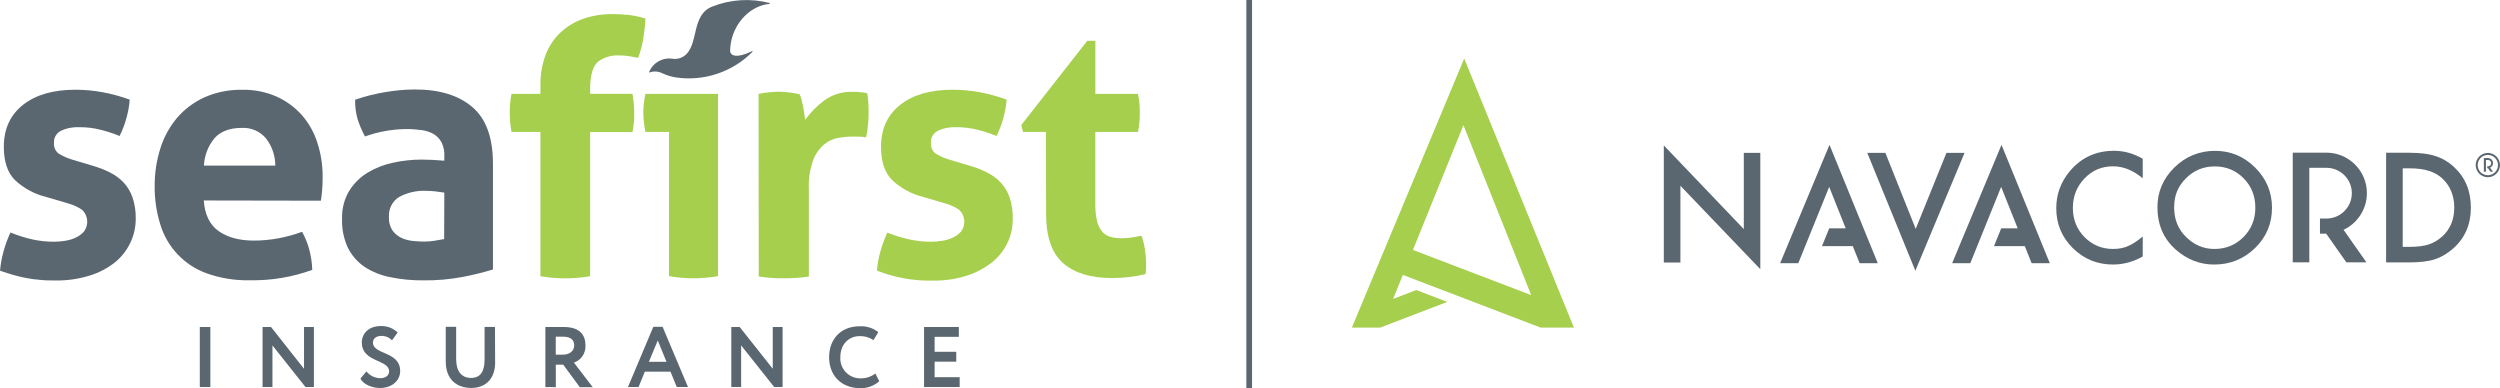 <svg xmlns="http://www.w3.org/2000/svg" id="Layer_1" data-name="Layer 1" viewBox="0 0 483.11 75.02"><defs><style>      .cls-1 {        fill: #5b6770;      }      .cls-1, .cls-2 {        stroke-width: 0px;      }      .cls-2 {        fill: #a5cf4c;      }    </style></defs><rect class="cls-1" x="240.85" y="0" width="1.1" height="75.02"></rect><polygon class="cls-1" points="336.98 29.54 336.98 44.27 321.52 28.1 321.52 50.73 324.73 50.73 324.73 35.9 340.17 52.02 340.17 29.54 336.98 29.54"></polygon><polygon class="cls-1" points="376.14 29.54 370.2 44.23 364.34 29.54 360.84 29.54 370.13 52.32 379.64 29.54 376.14 29.54"></polygon><polygon class="cls-1" points="357.65 50.73 357.68 50.73 357.65 50.72 357.65 50.73"></polygon><path class="cls-1" d="M408.33,32.14c1.98,0,3.89.77,5.74,2.32v-3.78c-1.78-1.03-3.62-1.54-5.52-1.54-3.48,0-6.32,1.29-8.52,3.88-1.79,2.12-2.67,4.52-2.67,7.22,0,3.01,1.06,5.58,3.2,7.71,2.14,2.11,4.73,3.17,7.75,3.17,2.01,0,3.93-.52,5.76-1.56v-3.86c-.52.44-1.02.81-1.49,1.12-.47.31-.92.56-1.37.74-.79.36-1.74.55-2.87.55-2.18,0-4.02-.77-5.52-2.29-1.5-1.53-2.25-3.4-2.25-5.63s.75-4.15,2.25-5.71c1.49-1.56,3.33-2.34,5.5-2.34"></path><path class="cls-1" d="M433.54,45.81c-1.53,1.53-3.4,2.3-5.62,2.3-2.05,0-3.86-.75-5.42-2.26-1.57-1.5-2.36-3.43-2.36-5.77s.76-4.1,2.28-5.62c1.52-1.54,3.38-2.3,5.58-2.3s4.07.77,5.57,2.3c1.51,1.53,2.26,3.42,2.26,5.67s-.76,4.13-2.29,5.68M435.8,32.39c-2.16-2.16-4.75-3.24-7.76-3.24s-5.67,1.07-7.85,3.21c-2.18,2.14-3.28,4.71-3.28,7.68,0,3.4,1.2,6.14,3.59,8.24,2.18,1.89,4.63,2.84,7.37,2.84,3.09,0,5.73-1.06,7.92-3.2,2.17-2.12,3.26-4.71,3.26-7.75s-1.08-5.62-3.25-7.78"></path><polygon class="cls-1" points="394.04 50.73 394.07 50.73 394.03 50.72 394.04 50.73"></polygon><path class="cls-1" d="M471.91,45.72c-.77.7-1.63,1.2-2.58,1.52-.95.3-2.14.46-3.58.46h-1.44v-15.17h1.44c2.73,0,4.79.64,6.19,1.93,1.55,1.45,2.33,3.34,2.33,5.66s-.78,4.17-2.36,5.61M474.21,32.25c-1.08-.99-2.28-1.69-3.61-2.1-1.23-.42-2.91-.63-5.05-.63h-4.45v21.19h4.39c2.15,0,3.81-.2,4.98-.59,1.26-.39,2.45-1.1,3.59-2.1,2.28-2.02,3.42-4.65,3.42-7.9s-1.1-5.87-3.28-7.86"></path><path class="cls-1" d="M452.89,44.42l4.41,6.28h-3.88l-3.9-5.55h-1.2v-2.92h1.26c2.7,0,4.9-2.2,4.9-4.9s-2.2-4.9-4.9-4.9h-3.32v18.26h-3.2v-21.19h6.51c4.31,0,7.82,3.51,7.82,7.82,0,3.13-1.85,5.84-4.51,7.09"></path><polygon class="cls-1" points="357.65 50.8 357.68 50.8 357.65 50.79 357.65 50.8"></polygon><polygon class="cls-1" points="394.04 50.8 394.07 50.8 394.03 50.79 394.04 50.8"></polygon><path class="cls-2" d="M297.73,63.31h6.42l-21.2-52-21.71,52h5.45l12.99-4.97-5.99-2.29-4.48,1.71,1.88-4.63,26.64,10.18ZM282.8,24.19l13.1,32.84-22.86-8.73,9.76-24.11Z"></path><path class="cls-1" d="M481.2,32.41l.55.78h-.48l-.48-.69h-.15v-.36h.16c.34,0,.61-.27.61-.61s-.27-.61-.61-.61h-.41v2.27h-.4v-2.64h.81c.54,0,.97.44.97.97,0,.39-.23.73-.56.88"></path><path class="cls-1" d="M480.76,34.25c-1.3,0-2.35-1.06-2.35-2.35s1.06-2.35,2.35-2.35,2.35,1.06,2.35,2.35-1.06,2.35-2.35,2.35M480.76,29.94c-1.08,0-1.96.88-1.96,1.96s.88,1.96,1.96,1.96,1.96-.88,1.96-1.96-.88-1.96-1.96-1.96"></path><polygon class="cls-1" points="362.87 50.86 353.54 27.99 344 50.86 347.51 50.86 353.48 36.11 356.67 44.13 353.48 44.13 352.09 47.56 358.04 47.56 359.36 50.86 362.87 50.86"></polygon><polygon class="cls-1" points="396.11 50.86 386.78 27.99 377.24 50.86 380.75 50.86 386.71 36.11 389.91 44.13 386.72 44.13 385.33 47.56 391.28 47.56 392.6 50.86 396.11 50.86"></polygon><rect class="cls-1" x="38.61" y="63.19" width="2.04" height="11.6"></rect><polygon class="cls-1" points="58.75 63.19 58.75 71.26 52.37 63.19 50.74 63.19 50.74 74.79 52.65 74.79 52.65 66.75 59.03 74.79 60.66 74.79 60.66 63.19 58.75 63.19"></polygon><path class="cls-1" d="M69.91,66.21c0-1.74,1.34-3.2,3.62-3.2,1.23-.06,2.43.39,3.31,1.24l-1.09,1.52c-.53-.57-1.28-.88-2.05-.86-1.01,0-1.63.52-1.63,1.28,0,2.41,5.26,1.64,5.26,5.51,0,1.95-1.71,3.28-3.88,3.28-1.5,0-3.23-.67-3.8-1.82l1.16-1.39c.65.82,1.64,1.3,2.68,1.31.97,0,1.7-.48,1.7-1.34,0-2.29-5.26-1.72-5.26-5.5"></path><path class="cls-1" d="M95.69,69.98c0,3.55-2.17,4.99-4.61,4.99-2.88,0-4.94-1.7-4.94-5.11v-6.71h2.01v6.25c0,2.17.89,3.63,2.9,3.63,1.76,0,2.59-1.24,2.59-3.5v-6.35h2.01l.03,6.8Z"></path><path class="cls-1" d="M105.39,74.79v-11.6h3.54c3.17,0,4.21,1.58,4.21,3.58.07,1.48-.84,2.82-2.23,3.31l3.63,4.74h-2.5l-3.2-4.35h-1.43v4.35l-2.01-.03ZM107.4,65.09v3.45h1.34c1.17,0,2.22-.6,2.22-1.79,0-.91-.5-1.69-2.15-1.69h-1.4"></path><path class="cls-1" d="M126.25,63.15h1.79l4.91,11.64h-2.17l-1.21-2.97h-4.96l-1.21,2.97h-2.05l4.9-11.64ZM125.39,69.92h3.41l-1.69-4.13-1.72,4.13Z"></path><polygon class="cls-1" points="149.61 74.79 143.22 66.75 143.22 74.79 141.32 74.79 141.32 63.19 142.94 63.19 149.33 71.26 149.33 63.19 151.23 63.19 151.23 74.79 149.61 74.79"></polygon><path class="cls-1" d="M169.92,73.67c-1.02.9-2.35,1.38-3.71,1.34-3.55,0-5.99-2.37-5.99-5.98,0-3.35,2.11-5.98,5.94-5.98,1.29-.07,2.56.34,3.57,1.14l-.94,1.54c-.77-.53-1.69-.8-2.62-.78-2.15,0-3.78,1.56-3.78,4.08-.13,2.12,1.49,3.95,3.61,4.08.14,0,.28,0,.41,0,.99,0,1.96-.32,2.75-.93l.76,1.5Z"></path><polygon class="cls-1" points="178.57 63.19 185.29 63.19 185.29 65.09 180.61 65.09 180.61 67.98 184.79 67.98 184.79 69.89 180.61 69.89 180.61 72.89 185.45 72.89 185.45 74.79 178.57 74.79 178.57 63.19"></polygon><path class="cls-1" d="M8.85,38.04c-2.23-.55-4.28-1.67-5.96-3.24-1.44-1.43-2.15-3.57-2.15-6.43,0-3.46,1.24-6.16,3.71-8.11,2.47-1.95,5.84-2.92,10.12-2.92,1.76,0,3.52.16,5.25.48,1.78.33,3.54.81,5.25,1.43-.1,1.25-.32,2.48-.67,3.68-.32,1.16-.75,2.28-1.29,3.35-1.17-.48-2.38-.88-3.61-1.19-1.36-.35-2.76-.52-4.16-.51-1.24-.06-2.48.18-3.61.72-.84.44-1.35,1.33-1.3,2.28-.08.82.27,1.62.92,2.11.82.5,1.7.89,2.62,1.16l3.88,1.16c1.19.34,2.34.78,3.44,1.34.98.49,1.87,1.15,2.62,1.94.76.83,1.33,1.8,1.7,2.86.44,1.32.65,2.71.62,4.1.01,1.63-.35,3.23-1.06,4.7-.71,1.48-1.75,2.79-3.03,3.81-1.45,1.13-3.1,1.98-4.86,2.51-2.1.64-4.28.96-6.47.93-1.09,0-2.09,0-3-.11-.88-.06-1.76-.18-2.62-.34-.84-.16-1.67-.35-2.49-.58-.82-.23-1.74-.52-2.69-.86.1-1.25.33-2.5.67-3.71.34-1.26.79-2.49,1.34-3.67,1.38.56,2.8,1.01,4.25,1.34,1.38.3,2.78.45,4.19.44.7,0,1.39-.06,2.08-.17.72-.1,1.41-.31,2.07-.61.61-.27,1.15-.67,1.6-1.16.98-1.29.84-3.11-.34-4.22-.84-.57-1.77-.99-2.76-1.26l-4.26-1.25Z"></path><path class="cls-1" d="M39.38,38.72c.18,2.72,1.13,4.7,2.86,5.93,1.73,1.23,4,1.84,6.82,1.84,1.59,0,3.17-.15,4.74-.44,1.56-.29,3.09-.71,4.58-1.26.57,1.04,1.02,2.14,1.34,3.27.37,1.33.58,2.7.62,4.09-3.84,1.4-7.91,2.08-11.99,2.01-2.86.07-5.71-.38-8.41-1.34-4.35-1.56-7.69-5.11-8.99-9.54-.73-2.36-1.08-4.82-1.06-7.29-.02-2.47.35-4.93,1.09-7.28.66-2.16,1.76-4.17,3.21-5.91,1.46-1.7,3.27-3.06,5.31-3.99,2.32-1.02,4.84-1.52,7.38-1.46,2.25-.04,4.48.4,6.54,1.3,1.85.82,3.51,2.03,4.87,3.54,1.37,1.56,2.41,3.39,3.03,5.37.7,2.15,1.05,4.39,1.03,6.65,0,.87-.03,1.72-.1,2.56-.05.67-.13,1.35-.24,2.01l-22.61-.04ZM53.2,32.01c0-1.91-.63-3.77-1.81-5.28-1.16-1.37-2.9-2.12-4.69-2.01-2.27,0-4,.64-5.18,1.91-1.28,1.51-2.02,3.39-2.11,5.37h13.79Z"></path><path class="cls-1" d="M85.87,30.2c.04-.92-.14-1.85-.54-2.68-.35-.66-.87-1.22-1.5-1.6-.72-.41-1.52-.68-2.35-.78-1.03-.14-2.06-.21-3.1-.2-2.67.04-5.32.52-7.84,1.43-.59-1.07-1.07-2.19-1.44-3.35-.34-1.22-.5-2.48-.48-3.75,1.95-.67,3.96-1.17,6-1.5,1.85-.31,3.71-.47,5.59-.48,4.72,0,8.41,1.13,11.07,3.4,2.66,2.27,3.98,5.92,3.98,10.95v20.44c-1.91.57-3.84,1.05-5.79,1.43-2.54.48-5.12.7-7.7.67-2.14.02-4.27-.19-6.37-.62-1.78-.34-3.47-1.02-4.98-2.01-1.36-.93-2.46-2.2-3.2-3.68-.79-1.73-1.18-3.61-1.12-5.51-.07-1.92.4-3.82,1.38-5.47.91-1.46,2.15-2.69,3.63-3.57,1.53-.91,3.2-1.55,4.94-1.9,1.79-.39,3.62-.58,5.45-.58,1.32,0,2.77.07,4.36.21v-.82ZM85.87,37.22c-.54-.09-1.14-.17-1.77-.24-.57-.06-1.14-.1-1.7-.1-1.84-.1-3.66.32-5.28,1.19-1.31.82-2.06,2.31-1.95,3.85-.06.97.2,1.93.75,2.72.47.61,1.09,1.09,1.8,1.4.72.3,1.47.48,2.25.54.8.07,1.49.1,2.08.1.67,0,1.35-.06,2.01-.17l1.77-.31.03-8.99Z"></path><path class="cls-2" d="M104.44,25.5h-5.59c-.13-.65-.22-1.31-.27-1.97-.05-.59-.07-1.21-.07-1.84s0-1.16.07-1.7c.05-.62.14-1.24.27-1.85h5.59v-1.7c-.03-1.98.3-3.96.99-5.82.61-1.63,1.58-3.09,2.83-4.29,1.26-1.19,2.76-2.1,4.39-2.68,1.81-.63,3.71-.94,5.62-.92,1.15-.01,2.29.05,3.43.18,1.03.14,2.04.37,3.03.67-.07,1.35-.22,2.69-.44,4.03-.21,1.22-.54,2.42-.99,3.58-.5-.09-1.02-.19-1.56-.31-.72-.13-1.45-.18-2.18-.17-1.38-.06-2.75.33-3.88,1.12-1,.75-1.54,2.35-1.64,4.8v1.5h8.18c.12.67.21,1.34.27,2.01.05.59.07,1.2.07,1.84s0,1.16-.07,1.7c-.06.62-.15,1.23-.27,1.84h-8.18v27.86c-1.58.26-3.17.4-4.77.41-1.62,0-3.24-.14-4.84-.41v-27.87Z"></path><path class="cls-2" d="M129.3,25.5h-4.57c-.14-.62-.24-1.24-.3-1.87-.07-.62-.11-1.25-.11-1.87,0-1.22.14-2.43.41-3.62h14.03v35.23c-1.58.26-3.17.4-4.77.41-1.57,0-3.14-.15-4.7-.41v-27.87Z"></path><path class="cls-2" d="M146.6,18.14c.67-.13,1.34-.24,1.94-.3.67-.07,1.34-.11,2.01-.11.67,0,1.35.05,2.01.14.67.09,1.3.2,1.94.34.17.31.3.64.38.99.11.43.21.89.31,1.34.09.46.17.95.23,1.43.07.48.13.88.17,1.19,1.03-1.42,2.27-2.68,3.68-3.74,1.58-1.15,3.5-1.74,5.45-1.67.46,0,.98,0,1.57.07.44.02.87.09,1.29.2.1.52.17,1.04.2,1.57.05.59.07,1.2.07,1.84,0,.77,0,1.61-.1,2.52-.06.87-.19,1.74-.38,2.59-.55-.1-1.11-.15-1.66-.14h-1.13c-.87,0-1.73.09-2.59.24-1,.18-1.94.61-2.72,1.26-.96.82-1.7,1.88-2.15,3.07-.63,1.83-.91,3.76-.82,5.69v16.77c-.81.13-1.63.23-2.45.28-.82.04-1.62.07-2.39.07s-1.56,0-2.35-.07c-.79-.07-1.62-.14-2.49-.28l-.03-35.31Z"></path><path class="cls-2" d="M178.35,38.04c-2.23-.55-4.28-1.67-5.95-3.24-1.43-1.43-2.15-3.57-2.15-6.43,0-3.46,1.24-6.16,3.71-8.11,2.47-1.95,5.85-2.92,10.12-2.92,1.76,0,3.51.16,5.24.48,1.77.33,3.52.81,5.21,1.43-.1,1.24-.33,2.48-.67,3.68-.32,1.16-.75,2.28-1.29,3.35-1.17-.48-2.38-.88-3.61-1.19-1.36-.35-2.76-.52-4.16-.51-1.24-.06-2.48.18-3.61.72-.84.44-1.35,1.33-1.29,2.28-.08.82.26,1.62.92,2.11.82.5,1.71.89,2.64,1.16l3.88,1.16c1.19.33,2.34.78,3.44,1.34.98.49,1.87,1.15,2.62,1.94.76.83,1.34,1.8,1.7,2.86.44,1.34.64,2.74.61,4.15.01,1.62-.35,3.23-1.05,4.7-.72,1.48-1.77,2.77-3.07,3.78-1.46,1.13-3.11,1.98-4.87,2.52-2.1.65-4.28.96-6.47.93-1.09,0-2.09,0-3-.11-.88-.07-1.76-.18-2.62-.34-.84-.16-1.67-.35-2.49-.58-.82-.23-1.7-.52-2.68-.89.1-1.25.33-2.5.67-3.71.35-1.25.8-2.47,1.34-3.65,1.39.56,2.82,1,4.28,1.32,1.37.3,2.78.45,4.19.44.7,0,1.39-.06,2.08-.17.72-.1,1.42-.31,2.08-.61.6-.28,1.15-.67,1.6-1.16.98-1.29.84-3.11-.34-4.22-.84-.57-1.78-.99-2.76-1.26l-4.25-1.25Z"></path><path class="cls-2" d="M202.13,25.5h-4.43l-.34-1.34,12.75-16.28h1.56v10.26h8.24c.12.61.22,1.22.28,1.85.04.54.07,1.11.07,1.7s0,1.25-.07,1.84c-.06.66-.15,1.32-.28,1.97h-8.25v13.83c-.03,1.15.09,2.29.34,3.41.17.74.51,1.43.99,2.01.41.5.97.85,1.6,1.02.73.2,1.49.29,2.25.27.68,0,1.35-.05,2.01-.17l1.74-.31c.32.87.54,1.77.67,2.68.13.82.2,1.65.21,2.49v1.26c0,.34-.06.67-.11.99-2.12.5-4.29.75-6.47.75-4.13,0-7.29-.97-9.47-2.9-2.18-1.93-3.27-5.08-3.27-9.43l-.03-15.91Z"></path><path class="cls-1" d="M141.08,9.88c.27,1.56,2.78.76,4.23,0,.09-.05.17.08.09.15-3.86,3.89-9.33,5.72-14.76,4.94-.91-.15-1.79-.41-2.62-.8-.78-.4-1.7-.46-2.52-.16-.05,0-.08,0-.07-.07.71-1.78,2.54-2.86,4.44-2.6.76.14,1.55-.01,2.21-.43,3.12-2.01,1.29-8.05,5.63-9.67,3.5-1.37,7.34-1.6,10.98-.67.05,0,.09.04.09.09s-.04.09-.09.09c-4.14.4-7.58,4.46-7.6,9.16"></path></svg>